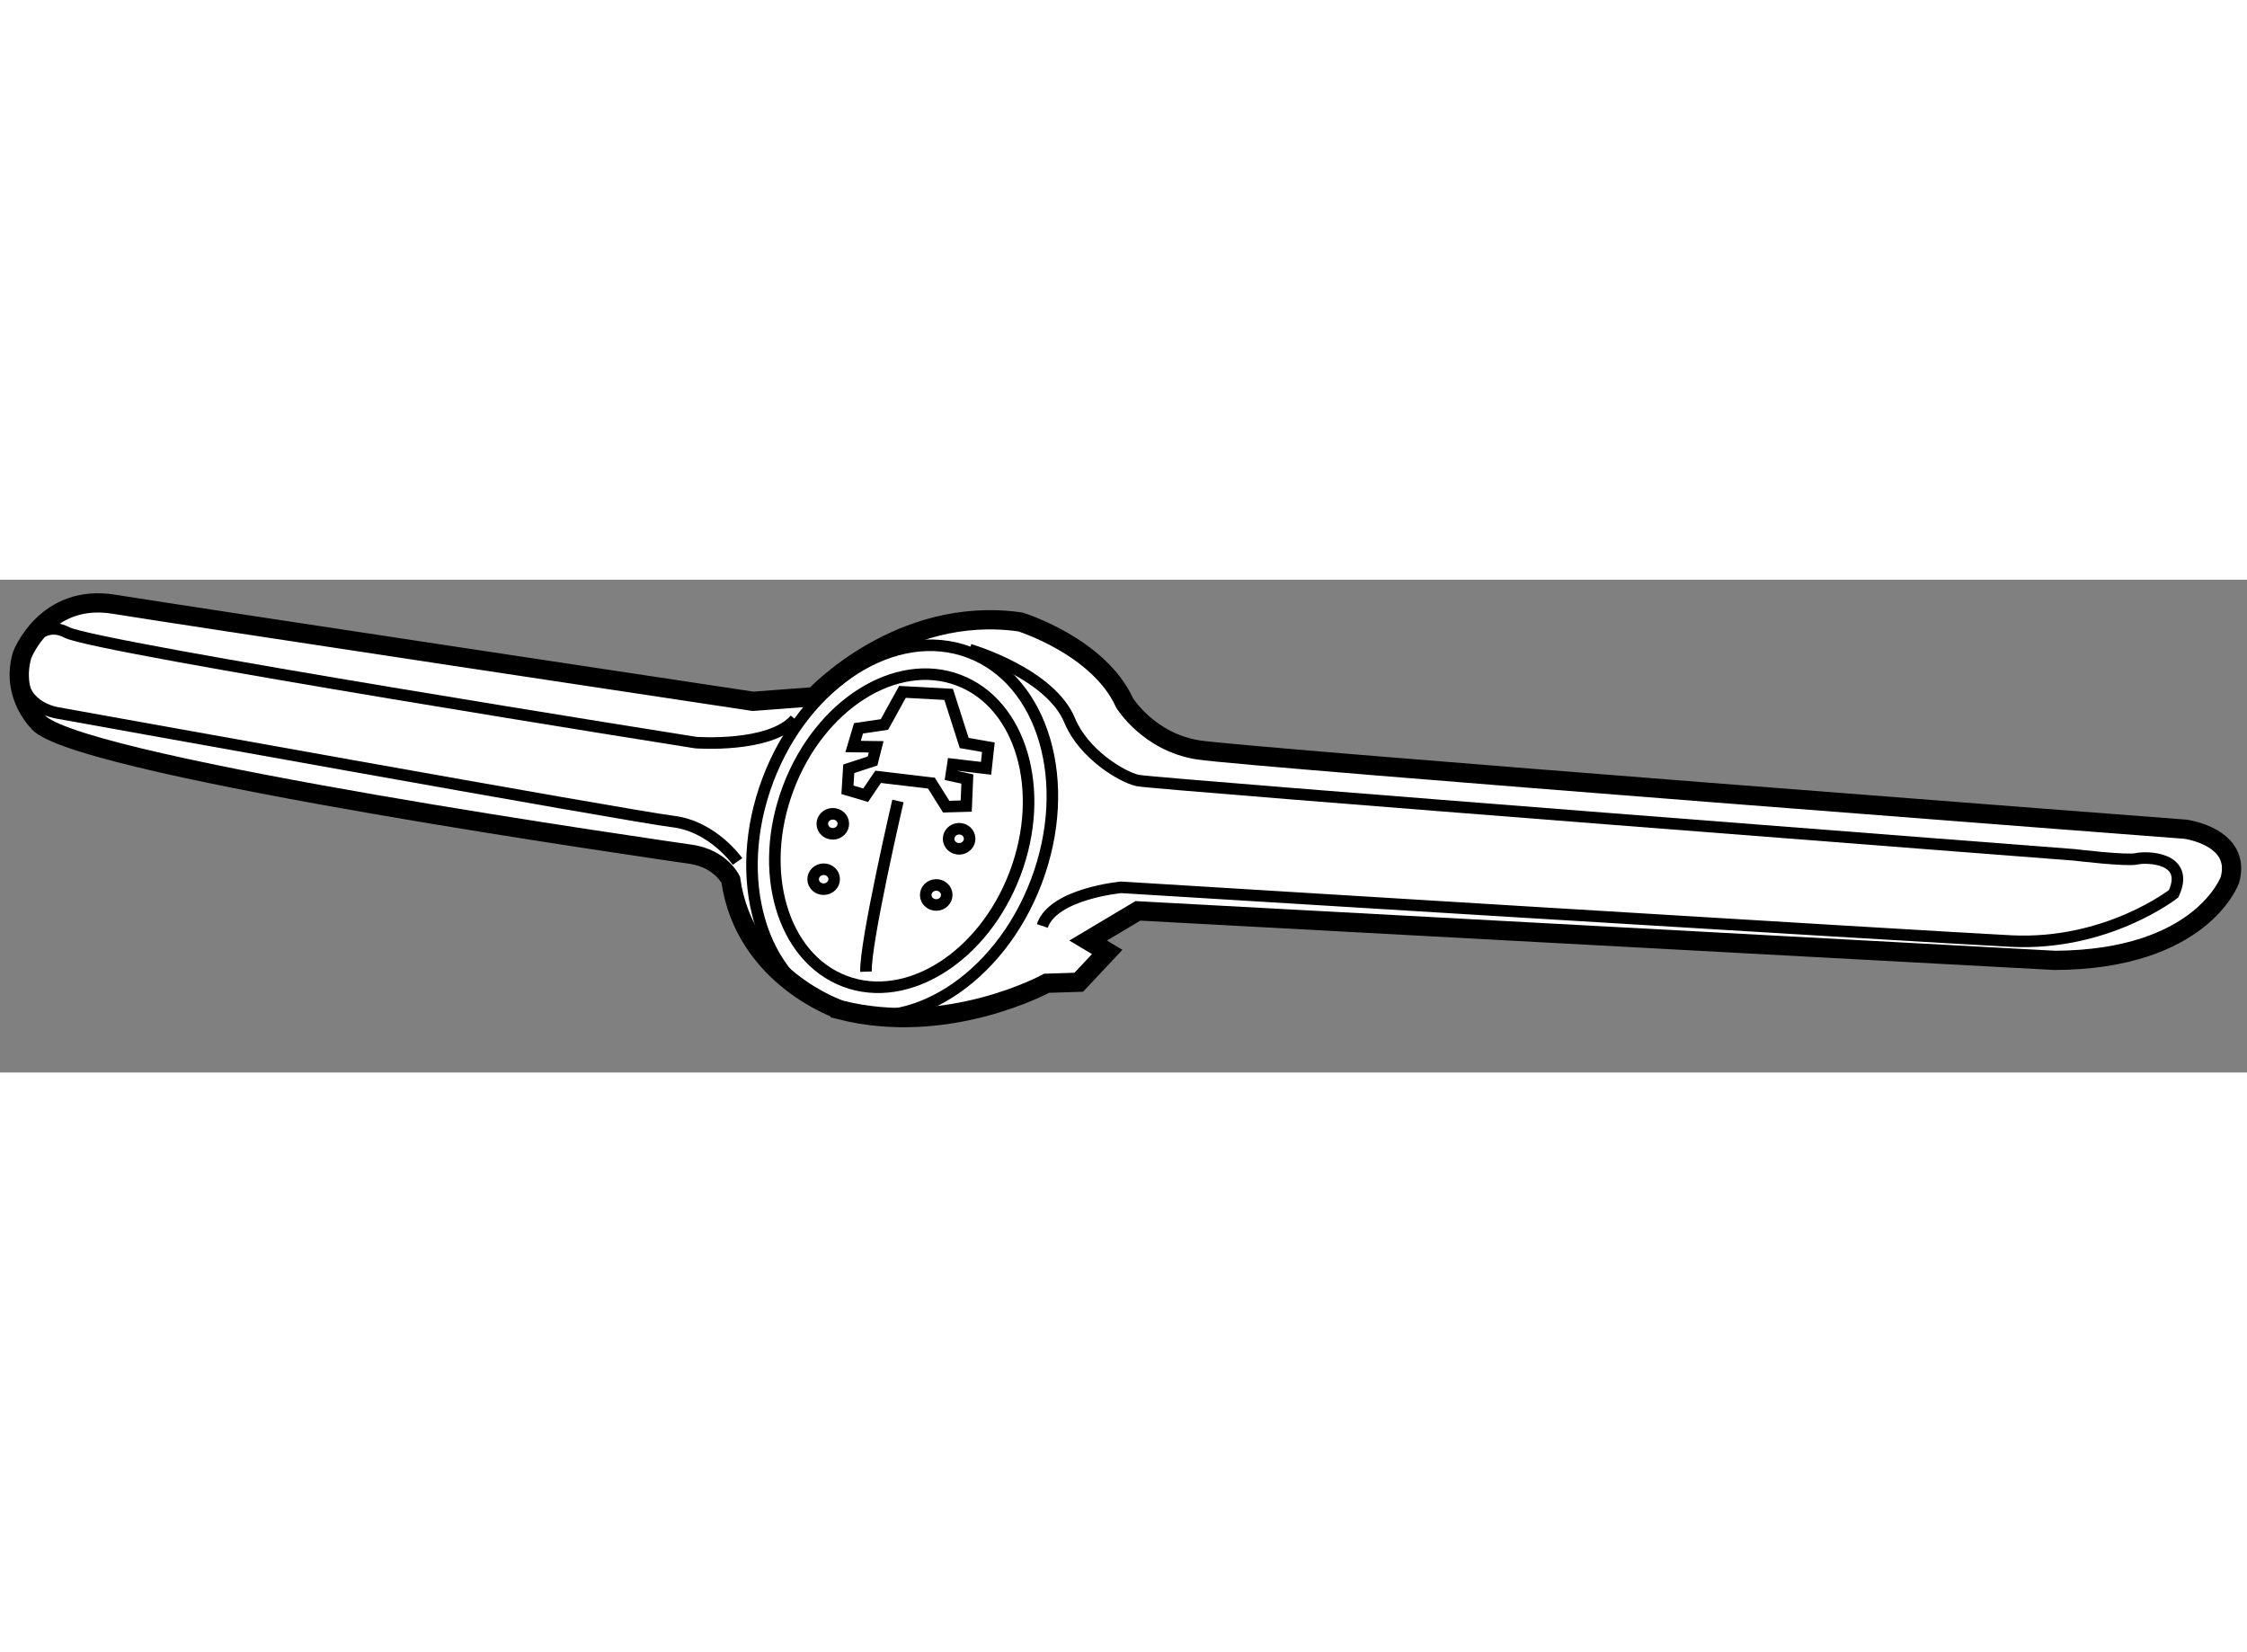 <?xml version="1.0" encoding="utf-8"?>
<!-- Generator: Adobe Illustrator 15.1.0, SVG Export Plug-In . SVG Version: 6.00 Build 0)  -->
<!DOCTYPE svg PUBLIC "-//W3C//DTD SVG 1.1//EN" "http://www.w3.org/Graphics/SVG/1.1/DTD/svg11.dtd">
<svg version="1.1" xmlns="http://www.w3.org/2000/svg" xmlns:xlink="http://www.w3.org/1999/xlink" x="0px" y="0px" width="244.8px"
	 height="180px" viewBox="33.656 95.341 58.356 12.798" enable-background="new 0 0 244.8 180" xml:space="preserve">
	
<rect x="33.656" y="95.341" width="58.356" height="12.798" fill="#808080" stroke="none"/>
	
<g><path fill="#FFFFFF" stroke="#000000" stroke-width="0.5" d="M52.634,103.133c0,0-0.26-0.546-1.027-0.66
				c-0.768-0.115-15.479-2.212-16.903-3.38c0,0-0.787-0.705-0.475-1.79c0,0,0.608-1.616,2.387-1.325
				c1.779,0.289,16.598,2.521,16.598,2.521l1.593-0.12c0,0,2.213-2.396,5.351-1.94c0,0,2.033,0.629,2.704,2.1
				c0,0,0.623,1.02,1.913,1.222s25.641,2.06,25.641,2.06s1.463,0.195,1.152,1.316c0,0-0.73,2.071-4.547,2.09l-23.813-1.286
				l-1.293,0.771l0.496,0.296l-0.739,0.787l-0.833,0.026c0,0-2.557,1.401-5.356,0.693C55.483,106.513,52.994,105.689,52.634,103.133z
				"></path><ellipse transform="matrix(-0.935 -0.353 0.353 -0.935 74.534 217.182)" fill="none" stroke="#000000" stroke-width="0.3" cx="57.09" cy="101.788" rx="3.729" ry="4.951"></ellipse><ellipse transform="matrix(-0.935 -0.353 0.353 -0.935 74.522 217.184)" fill="none" stroke="#000000" stroke-width="0.3" cx="57.09" cy="101.788" rx="3.15" ry="4.182"></ellipse><path fill="none" stroke="#000000" stroke-width="0.3" d="M56.976,101.087c0,0-0.854,3.67-0.83,4.433"></path><polygon fill="none" stroke="#000000" stroke-width="0.3" points="56.626,99.101 57.093,98.254 58.293,98.319 58.697,99.582 
				59.325,99.692 59.265,100.239 58.403,100.138 58.359,100.426 58.779,100.517 58.749,101.22 58.229,101.235 57.846,100.624 
				56.461,100.46 56.138,100.938 55.665,100.798 55.699,100.251 56.317,100.049 56.41,99.681 55.811,99.673 55.952,99.2 		"></polygon><ellipse transform="matrix(1 -0.032 0.032 1 -3.253 1.937)" fill="none" stroke="#000000" stroke-width="0.3" cx="58.554" cy="102.006" rx="0.273" ry="0.261"></ellipse><ellipse transform="matrix(1 -0.03 0.03 1 -3.121 1.812)" fill="none" stroke="#000000" stroke-width="0.3" cx="57.988" cy="103.456" rx="0.273" ry="0.26"></ellipse><ellipse transform="matrix(1 -0.032 0.032 1 -3.242 1.832)" fill="none" stroke="#000000" stroke-width="0.3" cx="55.275" cy="101.617" rx="0.273" ry="0.26"></ellipse><ellipse transform="matrix(1 -0.032 0.032 1 -3.285 1.823)" fill="none" stroke="#000000" stroke-width="0.3" cx="55.034" cy="103.057" rx="0.273" ry="0.259"></ellipse><path fill="none" stroke="#000000" stroke-width="0.3" d="M34.229,97.303c0,0,0.42-0.985,1.162-0.593
				c0.741,0.393,16.332,2.861,16.332,2.861s1.931,0.146,2.583-0.604"></path><path fill="none" stroke="#000000" stroke-width="0.3" d="M58.839,97.157c0,0,2.091,0.609,2.599,1.842
				c0.354,0.861,1.348,1.467,1.768,1.557c0.419,0.092,24.318,1.93,24.318,1.93s1.358,0.164,1.617,0.104
				c0.258-0.061,1.403-0.045,0.966,0.906c0,0-1.726,1.356-4.229,1.229c-2.502-0.128-23.104-1.395-23.104-1.395
				s-1.765,0.16-2.049,1.003"></path><path fill="none" stroke="#000000" stroke-width="0.3" d="M52.81,102.659c0,0-0.637-0.916-1.682-1.039S35.145,98.8,35.145,98.8
				s-0.888-0.127-0.916-0.959"></path></g>


</svg>